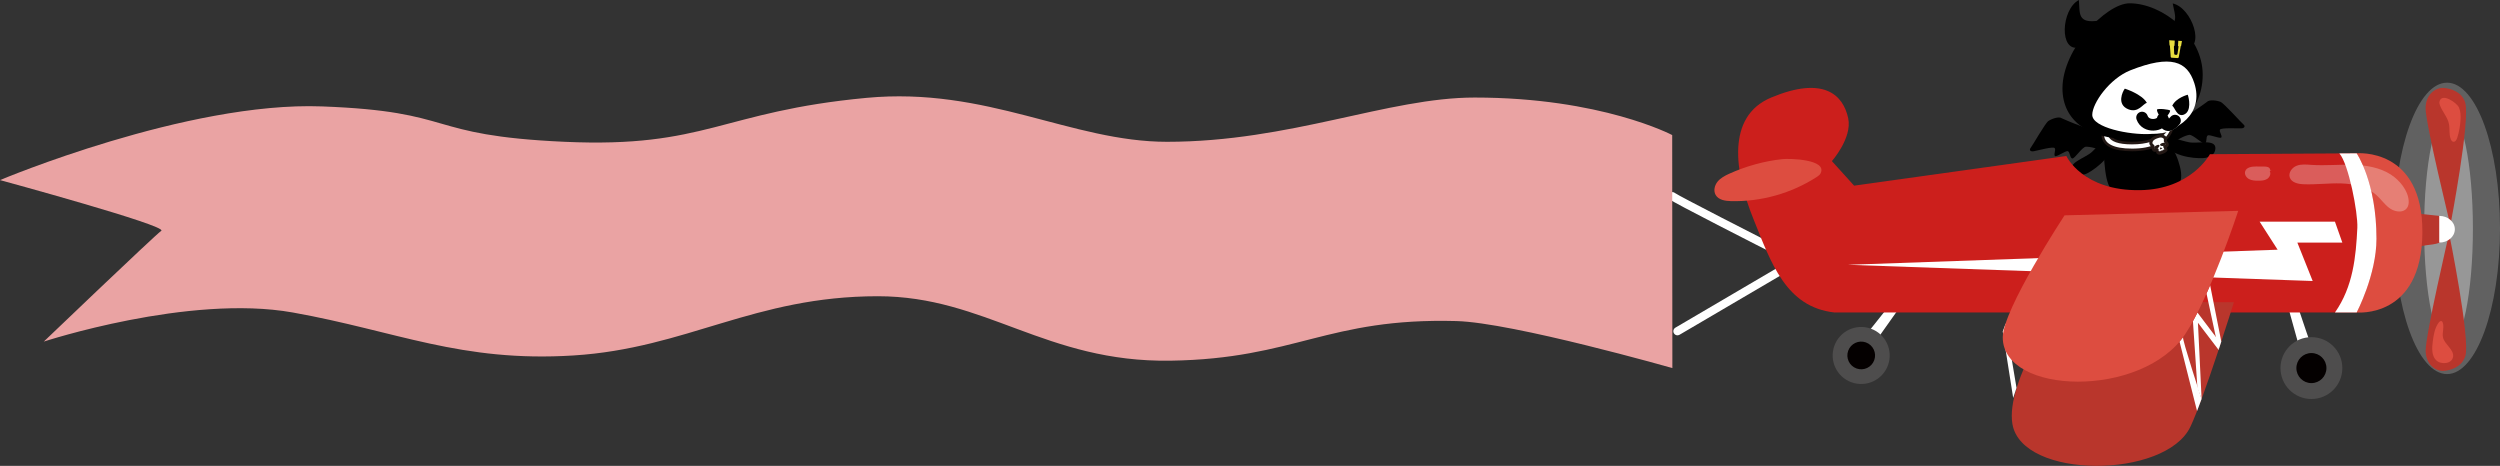 <?xml version="1.0" encoding="UTF-8"?>
<svg id="_レイヤー_1" data-name="レイヤー 1" xmlns="http://www.w3.org/2000/svg" viewBox="0 0 750.18 139.79">
  <rect x="0" y="0" width="750.18" height="139.79" fill="#333333" stroke="none"/>
  <defs>
    <style>
      .cls-1 {
        stroke-width: .79px;
      }

      .cls-1, .cls-2, .cls-3, .cls-4, .cls-5, .cls-6 {
        fill: #fff;
      }

      .cls-1, .cls-4 {
        stroke: #231815;
      }

      .cls-1, .cls-4, .cls-7 {
        stroke-linejoin: round;
      }

      .cls-8 {
        fill: #040000;
      }

      .cls-9 {
        fill: #dd4d40;
      }

      .cls-10 {
        fill: #eaa3a3;
      }

      .cls-3 {
        opacity: .28;
      }

      .cls-4 {
        stroke-width: .94px;
      }

      .cls-11 {
        fill: #4e4d4d;
      }

      .cls-12 {
        fill: #231815;
      }

      .cls-13 {
        fill: #b9362c;
      }

      .cls-5 {
        opacity: .23;
      }

      .cls-14 {
        fill: #cc1f1c;
      }

      .cls-7 {
        fill: none;
        stroke: #000;
        stroke-linecap: round;
        stroke-width: 3.49px;
      }

      .cls-15 {
        fill: #e7dd3f;
      }

      .cls-6 {
        opacity: .34;
      }
    </style>
  </defs>
  <g id="plane">
    <path class="cls-2" d="M503.36,100.62c.21,0,.43-.06.63-.17l35.94-21.09c.39-.23.63-.65.61-1.11s-.27-.86-.68-1.07c-14.24-7.21-35.88-18.28-37.27-19.27-.52-.42-1.28-.36-1.72.15-.45.52-.39,1.3.12,1.75,1.11.97,25.47,13.37,35.73,18.57l-33.98,19.94c-.59.35-.79,1.11-.44,1.7.23.39.65.61,1.07.61ZM502.59,57.91s.01.01.02.02c0,0-.01-.01-.02-.02Z"/>
    <g>
      <path d="M633.48,40.51c-1.15-.29-3.81,3.29-5.79,5.11-1.98,1.82-7.48,3.28-5.74,5.77,1.03,1.47,2.68,1.25,3.93.82,1.25-.43,7.8-4.45,8.52-9.79,0,0,.44-1.56-.92-1.91Z"/>
      <path d="M649.26,41.36c.83-.85,4.97.81,7.61,1.33,2.64.52,8.09-1.12,7.91,1.92-.11,1.8-1.63,2.46-2.92,2.75-1.29.29-8.97.29-12.39-3.89,0,0-1.19-1.1-.21-2.11Z"/>
      <g>
        <path d="M631.35,40.32c-.54-.23-7.62-2.52-12.65-4.82-.83-.66-3.07.15-4.04.81-.97.67-4.78,7.42-5.37,8.14-.32.38-.25,1.13.95.94,1.06-.17,5.96-1.56,6.33-.93.38.62-.32,1.7.01,2.3.33.6,3.31-1.67,3.94-1.39.67.3.58,2.08,1.32,2.19.71.11,2.85-3.34,4.03-3.53,1.32-.02,3.56.36,6.9,2.25l1.92-3.58s-.57-1.28-3.35-2.37Z"/>
        <path d="M650.82,37.99c.48-.34,6.94-4.06,11.38-7.37.68-.82,3.03-.5,4.12-.05,1.09.45,6.21,6.26,6.94,6.83.39.3.48,1.06-.73,1.12-1.07.05-6.15-.27-6.39.41-.24.69.66,1.59.46,2.25-.2.66-3.58-.94-4.14-.53-.59.43-.14,2.15-.84,2.42-.68.26-3.48-2.67-4.68-2.61-1.3.25-3.41,1.1-6.28,3.65l-2.62-3.1s.29-1.37,2.78-3.02Z"/>
      </g>
      <path d="M631.21,40.33s-.23,10.87,1.47,15.02c1.7,4.15,4.22,8.38,13.64,5.28,9.43-3.11,8.88-7.59,7.29-12.45-1.47-4.49-7.21-12.85-7.21-12.85l-15.2,5.01Z"/>
      <path class="cls-1" d="M652.03,37.27s-.22,7.72-12.24,7.72-8.25-6.87-8.25-6.87l1.53.98s-1.89,3.83,6.66,3.83c9.12,0,10.84-4.78,10.84-4.78l1.46-.87Z"/>
      <path d="M630.04,6.15c-6.82,1.11-5.87-2.19-6.23-6.15-5.35,2.82-5.99,15.84.12,14.19l6.11-8.03Z"/>
      <path d="M647.57,8.6c6.87-.71,5.09-3.65,4.4-7.57,5.9,1.32,9.93,13.72,3.6,13.72l-8-6.15Z"/>
      <path d="M660.97,22.43c0,11.83-9.83,19.3-21.94,19.3s-20.14-5.34-20.14-15.23c0-11.84,13.07-25.51,20.14-25.51,9.84,0,21.94,9.6,21.94,21.43Z"/>
      <path class="cls-2" d="M658.44,24.91c2.97,9.12-4.75,14.85-13.28,15.3-6.17.32-17.33-1.91-17.33-5.74,0-3.51,5.19-10.91,11.48-13.39,12.12-4.78,17.01-2.69,19.13,3.83Z"/>
      <path d="M637.6,26.6s5.21,1.64,6.61,4.28c-1.19.24-2.54,3.13-5.57,1.91-3.58-1.45-1.71-5.34-1.04-6.19Z"/>
      <path class="cls-2" d="M654.16,34.71c1.04,2.75-1.99,4.7-5.33,5.24-3.34.54-6.97-.34-6.78-3.28.15-2.27,2.96-3.61,5.6-4.04,2.72-.44,5.76.12,6.51,2.08Z"/>
      <path d="M656.49,28.42s-3.52.89-4.66,3.31c.75.41,1.38,3.46,3.45,2.68,2.45-.93,1.57-5.05,1.2-5.99Z"/>
      <path class="cls-7" d="M652.66,36.19c-1.88,2.3-2.9,1.45-3.68-.53-.28,2.08-5.08,2.81-6.21-.39"/>
      <path d="M651.2,33.22c-.06.84-1.61,2.5-2.16,2.46-.55-.04-1.85-1.92-1.79-2.76.03-.48,3.98-.08,3.95.3Z"/>
      <path class="cls-15" d="M651.36,16.9l-.21-2.87c.01-.22.05-.39-.14-.4l-.1-1.56,1.67.11-.08,1.55c-.18,0-.16.17-.17.39l.08,1.92c-.01.22.13.39.31.4l.34.02c.18,0,.34-.15.35-.37l.28-1.9c.01-.22.05-.39-.13-.4l.08-1.55,1.1.06-.26,1.54c-.19,0-.16.17-.17.39l-.51,2.83c-.01.21-.17.38-.36.37l-1.78-.11c-.19,0-.32-.19-.31-.4Z"/>
      <g>
        <path class="cls-4" d="M647.11,41.1c1.08-.43,1.71-.42,2.32.04.61.45.25,1.2.36,1.34,0,0-.02-.09.44.57.46.67-.64.95-.64.95.04.09.39.74.38.71-.01-.03.25.46-.98.95l-.15.06c-1.24.49-1.38-.06-1.37-.03.01.03-.17-.68-.21-.78,0,0-1,.54-1.11-.26-.11-.8-.07-.72-.07-.72-.02-.18-.79-.48-.65-1.23.14-.75.59-1.17,1.67-1.61Z"/>
        <g>
          <path class="cls-12" d="M647.84,43.48s-.26-.14-.87.2c0,0-.75.39-.5.82.25.43.95.14,1.27-.27.33-.4.33-.64.1-.75Z"/>
          <path class="cls-12" d="M648.19,43.34s.1-.28.77-.45c0,0,.82-.22.93.26.11.48-.6.74-1.11.67-.51-.07-.67-.25-.58-.48Z"/>
        </g>
        <path class="cls-12" d="M648.31,44.2s-.4.77-.04.63c.36-.14.22-.18.22-.18,0,0,.09.09.31,0,.22-.09-.38-.43-.48-.45Z"/>
        <path class="cls-12" d="M649.93,44.52s-.07,0-.1.02c0,0-.06.08-.19.18l-.11-.15s-.06-.03-.09-.01c-.03.02-.04.06-.02.09l.12.17c-.08.06-.18.13-.29.2l-.12-.19s-.06-.04-.09-.02c-.03.02-.05.06-.03.09l.12.19c-.09.05-.2.1-.32.15l-.09-.24s-.05-.04-.09-.03c-.04.01-.06.05-.04.08l.09.24c-.15.05-.28.1-.41.13l-.06-.21s-.05-.05-.08-.04c-.04.01-.06.05-.05.08l.06.2c-.11.02-.21.04-.29.04l-.06-.2s-.05-.05-.08-.04c-.04.01-.06.05-.05.08l.05.16c-.15,0-.23,0-.24,0-.04,0-.07.02-.09.05-.01.03,0,.07.05.07.01,0,.12.02.31,0l.08.27s.05.05.08.04c0,0,0,0,0,0,.03-.01.05-.05.05-.08l-.07-.24c.09,0,.18-.02.29-.05l.1.35s.05.05.08.04c0,0,0,0,0,0,.03-.01.05-.05.05-.08l-.1-.34c.13-.03.27-.07.42-.13l.13.33s.05.04.09.03c.04-.01.06-.05.04-.08l-.13-.33c.12-.05.24-.1.34-.16l.21.33s.05.03.08.02c0,0,0,0,.01,0,.03-.02.05-.06.03-.09l-.21-.33c.12-.07.22-.14.3-.2l.18.25s.05.03.08.02c0,0,0,0,.01,0,.03-.02.04-.06.02-.09l-.19-.26c.15-.12.22-.21.23-.22.02-.03.02-.07-.01-.08Z"/>
      </g>
      <path d="M635.65,60.27s-2.08-5.39.49-6.09c1.92-.52,4.83,5.25,5.03,6.77.2,1.51.42,4.79-.06,6.45-.51,1.77-.93,2.49-3.75,2.6-2.82.11-2.35-1.78-2.22-2.82.13-1.04.44-5.46.52-6.91Z"/>
      <path d="M646.08,60.27s-2.09-5.39.49-6.09c1.92-.52,4.83,5.25,5.03,6.77.2,1.51.42,4.79-.06,6.45-.51,1.77-.93,2.49-3.75,2.6-2.82.11-2.35-1.77-2.23-2.81.13-1.04.43-5.46.51-6.91Z"/>
    </g>
    <ellipse class="cls-5" cx="734.29" cy="68.53" rx="15.89" ry="43.72"/>
    <path class="cls-6" d="M727.41,68.64c0,19.42,3.28,35.17,7.32,35.17s7.32-15.75,7.32-35.17-3.28-35.17-7.32-35.17-7.32,15.75-7.32,35.17Z"/>
    <path class="cls-2" d="M555.58,105.54c.71-.33,12.27-15.01,12.27-15.01l2.71.98-11.86,16.73-3.12-2.69Z"/>
    <g>
      <path class="cls-11" d="M566.54,109.57c-1.6,4.45-6.51,6.75-10.95,5.15-4.45-1.6-6.75-6.51-5.15-10.95,1.6-4.45,6.51-6.75,10.95-5.15,4.45,1.6,6.75,6.51,5.15,10.95Z"/>
      <path class="cls-8" d="M562.41,108.07c-.78,2.16-3.16,3.28-5.32,2.5-2.16-.78-3.28-3.16-2.5-5.32.78-2.16,3.16-3.28,5.32-2.5s3.28,3.16,2.5,5.32Z"/>
    </g>
    <path class="cls-2" d="M695.53,108.97c-.56-.55-6.45-18.28-6.45-18.28h-2.88l5.49,19.76,3.85-1.48Z"/>
    <g>
      <circle class="cls-11" cx="693.59" cy="110.45" r="9.28"/>
      <circle class="cls-8" cx="693.59" cy="110.45" r="4.51"/>
    </g>
    <path class="cls-13" d="M723.73,63.88c3.05.41,5.06.5,8.22.9.77.1,1.68.94,2.19,1.53.94,1.09,1.18,2.74.59,4.05-.52,1.16-1.6,1.99-2.77,2.49-1.17.49-2.64.55-3.9.74-2,.3-3.81.73-5.81,1.03l1.47-10.75Z"/>
    <path class="cls-9" d="M707.17,46s19.87-1.89,19.72,23.75c-.15,25.98-19.72,24.01-19.72,24.01l-8.61-6.75,8.61-41.01h0Z"/>
    <path class="cls-14" d="M707.17,46s5.95,8.63,5.95,25.63c0,10.81-5.95,22.13-5.95,22.13h-156.74c-14.57-1.62-19-14.97-24.28-28.06-5.67-14.03-8.22-30.76,5.33-36.43,15.52-6.49,21.59-1.02,23.12,6.26,1.23,5.88-4.9,12.81-4.9,12.81l6.67,7.37,63.68-8.9s4.86,10.52,22.13,10.25c15.38-.24,20.95-10.79,20.95-10.79l44.06-.27Z"/>
    <path class="cls-13" d="M739.76,106.88c-1.04,3.31-4.49,4.25-6.39,4.41-2.43.2-5.45-1.86-5.5-6.04-.06-4.71,7.04-35.17,7.04-35.17,0,0,6.45,31.73,4.86,36.8Z"/>
    <path class="cls-13" d="M739.73,30.72c-1.07-3.3-4.54-4.2-6.45-4.33-2.43-.17-5.43,1.92-5.43,6.11,0,4.71,7.44,35.08,7.44,35.08,0,0,6.08-31.8,4.43-36.86Z"/>
    <path class="cls-2" d="M731.95,64.78c2.58,0,4.68,1.79,4.68,4.01s-2.09,4.01-4.68,4.01v-8.01Z"/>
    <path class="cls-2" d="M701.98,46.04l5.19-.03s5.95,8.63,5.95,25.63c0,10.81-5.95,22.13-5.95,22.13h-6.52c5.46-7.77,6.3-16.75,6.72-25.4.22-4.49-2.63-19.29-5.39-22.33Z"/>
    <polygon class="cls-2" points="700.65 66.51 678.05 66.51 683.45 74.93 554.47 79.46 693.97 84.32 689.37 72.79 702.87 72.79 700.65 66.51"/>
    <path class="cls-9" d="M546.34,51.96c-.24.51-.73.86-1.21,1.16-7.59,4.9-16.67,7.45-25.7,7.23-1.73-.04-3.72-.34-4.6-1.83-.73-1.23-.35-2.88.55-4,.9-1.11,2.22-1.8,3.52-2.39,4.95-2.25,10.53-3.81,15.95-4.38,2.2-.23,13.43.04,11.49,4.2Z"/>
    <path class="cls-13" d="M618.49,90.53l51.84.16s-8.81,28.4-13.04,37.34c-7.44,15.72-50.6,15.92-53.42-.81-2.16-12.8,14.62-36.7,14.62-36.7Z"/>
    <polygon class="cls-2" points="663.2 85.59 666.55 102.5 665.74 104.99 662.11 88.06 663.2 85.59"/>
    <path class="cls-2" d="M655.08,101.17c-.38.5,5.55,18.56,5.55,18.56l-1.36,3.6-5.25-20.83,1.05-1.33Z"/>
    <polygon class="cls-2" points="665.74 104.99 659.54 96.85 660.64 119.73 659.39 116.47 658.04 96.38 659.4 93.8 665.74 102.19 665.74 104.99"/>
    <polygon class="cls-2" points="604.1 119.42 600.96 99.46 601.86 97.04 605.1 116.39 604.1 119.42"/>
    <path class="cls-9" d="M671.63,63.27s-8.36,25.58-15.89,36.97c-12.85,19.43-54.87,18.35-54.77.93.05-8.35,18.54-36.55,18.54-36.55l52.12-1.35Z"/>
    <path class="cls-3" d="M717.54,52.45c-3.41-2.22-7.6-2.9-11.67-3.01-4.07-.11-8.15.31-12.21.04-1.5-.1-3.07-.29-4.48.25-1.41.54-2.57,2.09-2.08,3.52.52,1.52,2.44,1.96,4.04,2.03,3.8.17,7.6-.36,11.4-.24,3.8.12,7.77.99,10.6,3.54,1.31,1.18,2.33,2.68,3.73,3.76,2.47,1.89,6.12,1.54,5.91-2.06-.18-3.14-2.73-6.18-5.25-7.82Z"/>
    <path class="cls-3" d="M681.09,51.36c.46.8-.04,1.88-.83,2.36-.79.48-1.77.51-2.69.5-.93,0-1.91-.05-2.72-.5-.82-.45-1.42-1.43-1.13-2.32.4-1.23,2.02-1.45,3.32-1.44.81,0,1.62.01,2.43.02.67,0,1.51.13,1.7.77.04.12.05.26.15.35.1.08.3,0,.25-.12l-.47.38Z"/>
    <path class="cls-9" d="M737.88,32.27c.47,1.15.52,2.43.45,3.67-.1,1.83-.42,3.66-.98,5.41-.19.59-.61,1.31-1.22,1.18-.35-.07-.57-.41-.71-.74-.6-1.44-.25-3.09-.56-4.61-.41-2-1.91-3.58-2.66-5.48-.14-.36-.26-.76-.19-1.14.59-2.95,5.29.33,5.86,1.71Z"/>
    <path class="cls-9" d="M731.01,108.09c-1.38-1.39-1.26-3.63-1.01-5.58.26-1.98.58-4.05,1.75-5.67.23-.33.66-.66.99-.43.11.08.18.21.23.34.55,1.4-.2,3.01.1,4.49.4,1.99,3.32,3.65,3.04,5.76-.29,2.25-3.69,2.51-5.1,1.08Z"/>
    <path class="cls-10" d="M501.83,110.45l-.05-69.92s-21.27-11.26-59.3-11.26c-25.94,0-55.31,13.28-92.3,13.28-28.7,0-54.07-16.59-90.23-13.18-43.56,4.11-48.05,15.11-90.57,13.18-42.52-1.93-31.8-9.08-72.77-10.62C56.14,30.4,0,54.04,0,54.04c0,0,50.47,13.73,48.4,15.21-2.07,1.48-35.26,33.25-35.26,33.25,0,0,43.56-14.29,74.67-8.74,31.11,5.55,50.47,15.04,84.35,12.9,33.88-2.14,54.1-17.77,91.26-17.77,32.28,0,50.33,19.9,87.81,19.34,37.48-.56,47.01-12.94,85.8-11.89,16.85.45,64.8,14.11,64.8,14.11Z"/>
  </g>
</svg>
